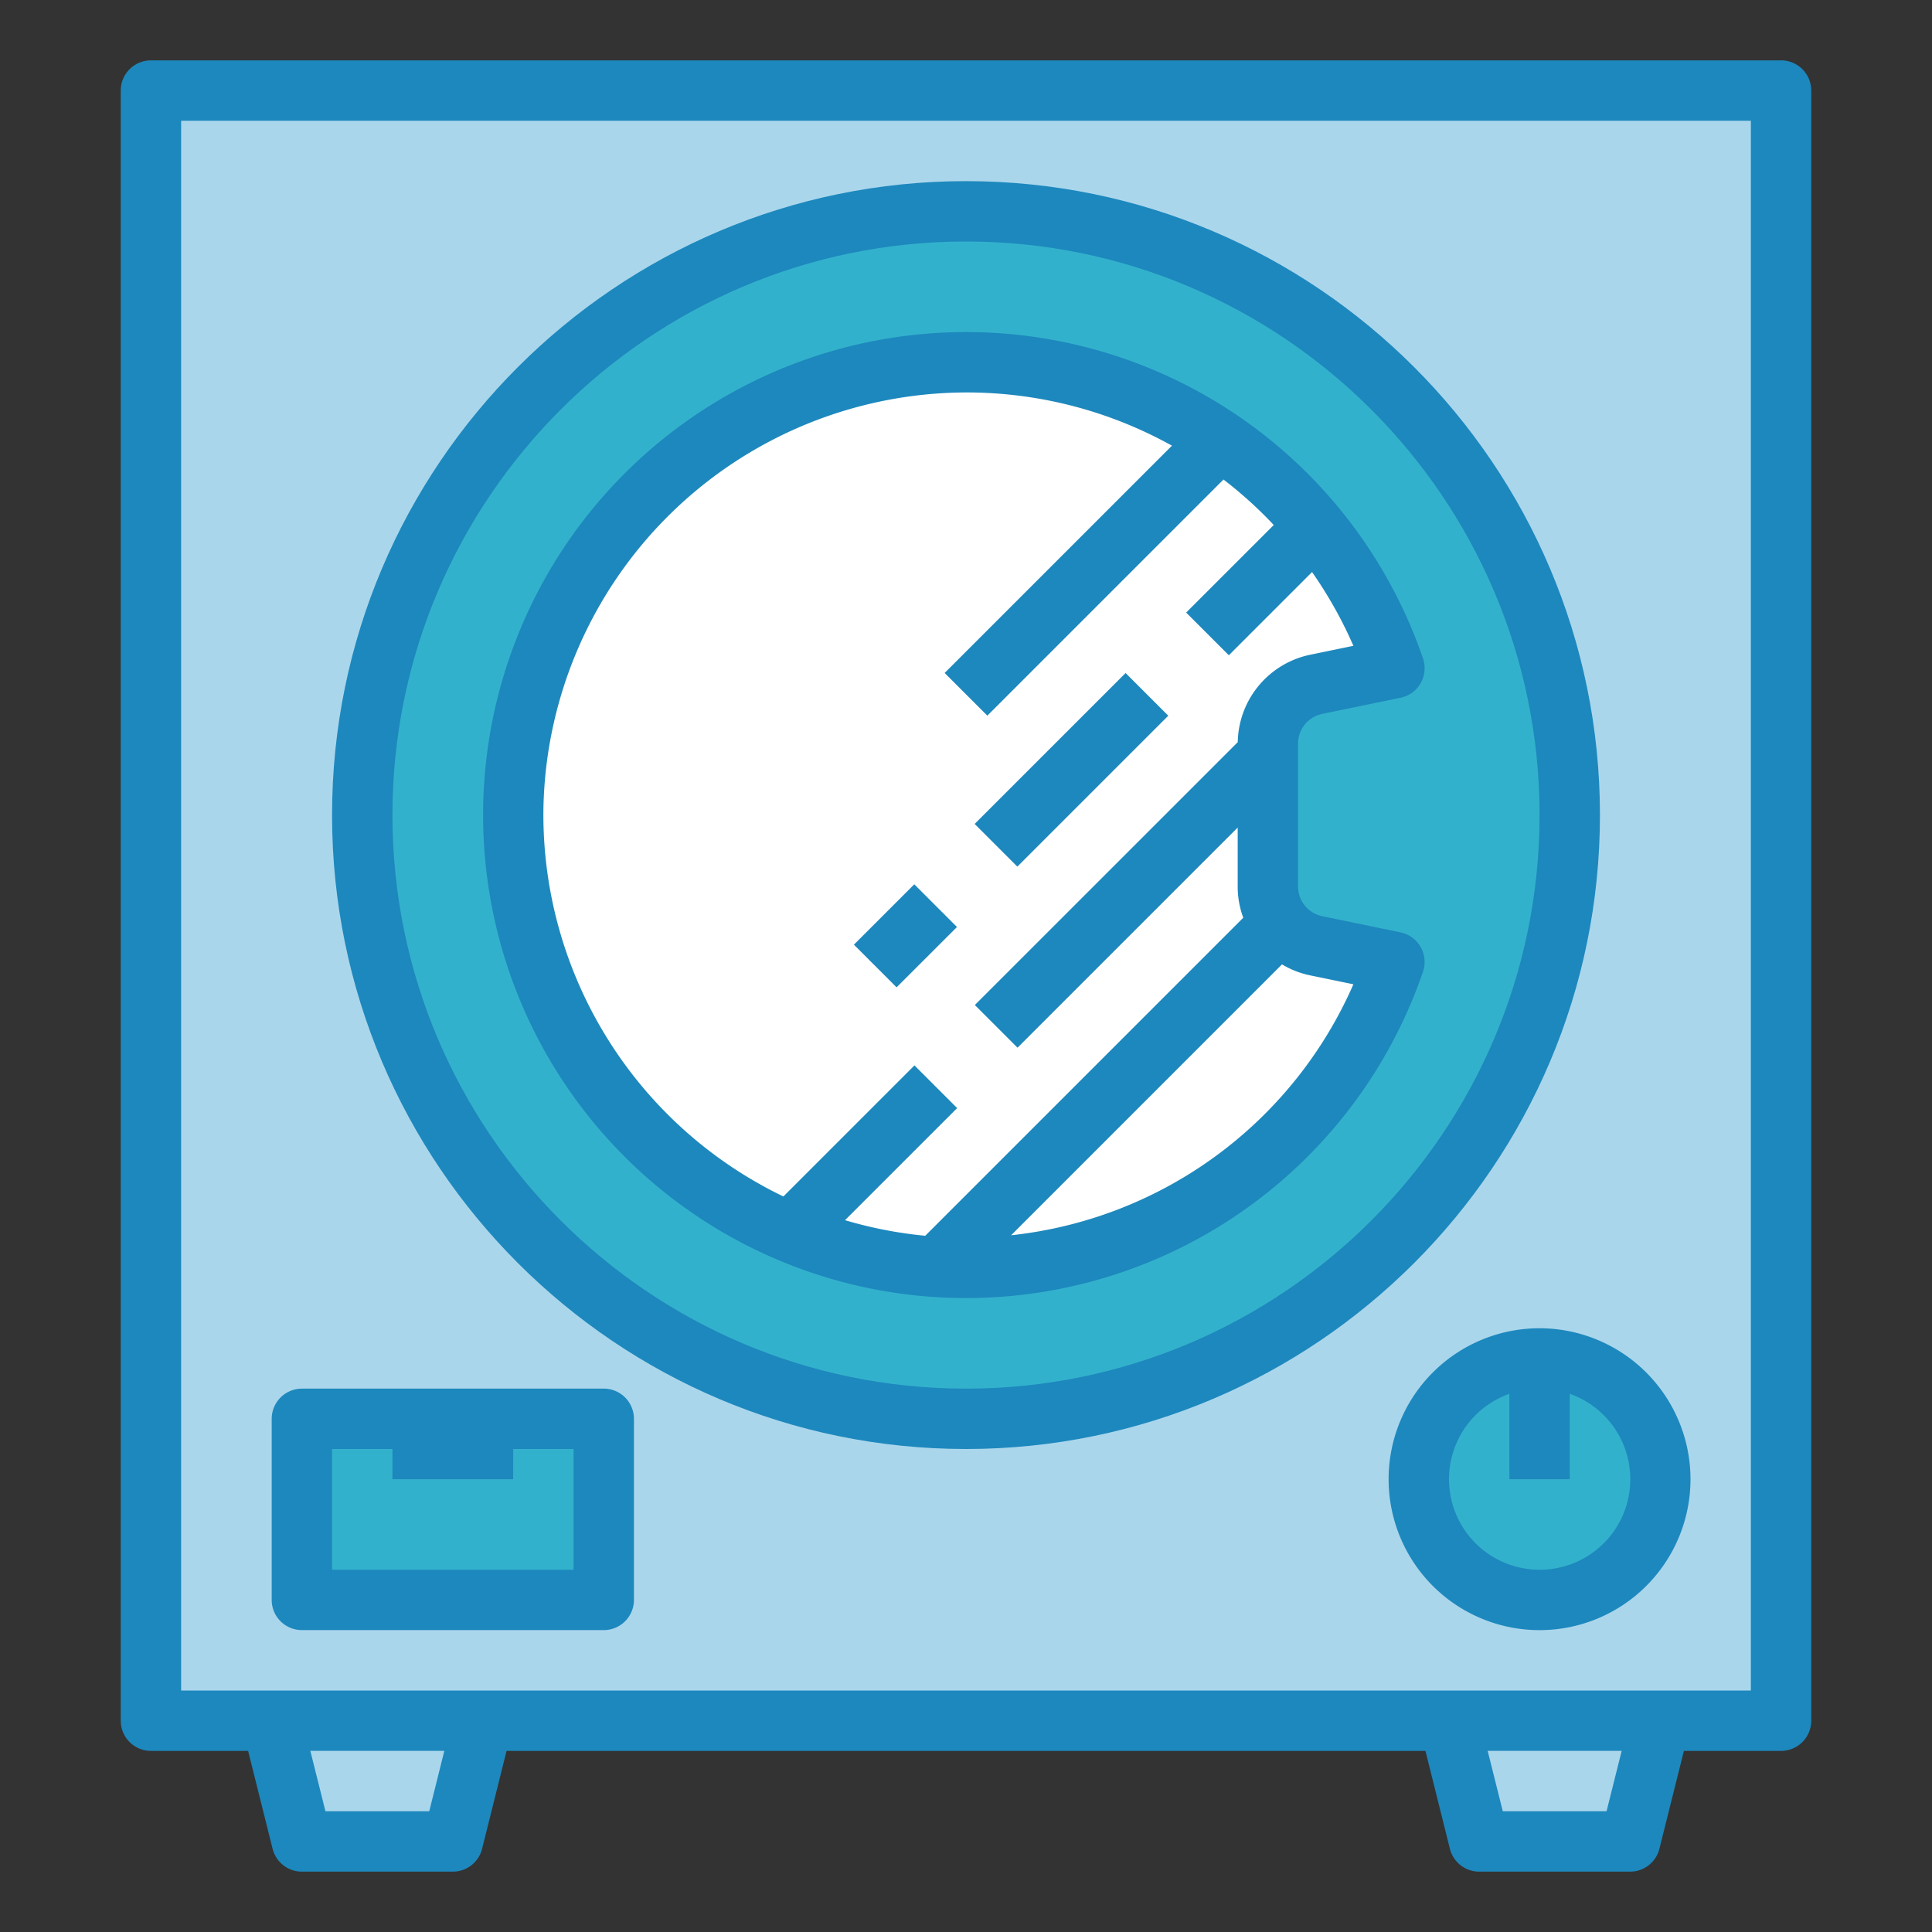<svg width="62" height="62" fill="none" xmlns="http://www.w3.org/2000/svg"><rect width="100%" height="100%" fill="#333333" stroke="none"/><path d="M4.844 2.906h52.312V55.22H4.844V2.906z" fill="#AAD6EC"/><path d="M45.531 26.156a14.53 14.53 0 11-19.543-13.638 14.531 14.531 0 0113.958 2.188 14.463 14.463 0 015.423 9.274c.108.72.162 1.448.162 2.176z" fill="#fff"/><path d="M8.719 55.219l.969 3.875h4.843l.969-3.875H8.719zm37.781 0l.969 3.875h4.843l.97-3.875H46.5z" fill="#AAD6EC"/><path d="M9.688 45.531h9.687v5.813H9.687V45.53zM31 6.781a19.375 19.375 0 100 38.75 19.375 19.375 0 000-38.75zm0 33.907a14.533 14.533 0 01-14.53-14.739c.109-7.788 6.435-14.16 14.222-14.32a14.537 14.537 0 0114.057 9.814l-2.516.52a1.938 1.938 0 00-1.546 1.897v4.593a1.938 1.938 0 001.546 1.897l2.516.52A14.537 14.537 0 0131 40.687zm18.406 10.656a3.875 3.875 0 100-7.75 3.875 3.875 0 000 7.75z" fill="#32B1CC"/><path d="M3.875 2.906V55.22a.969.969 0 00.969.968h3.118l.786 3.142a.969.969 0 00.94.733h4.843a.968.968 0 00.94-.733l.785-3.142h29.488l.785 3.142a.969.969 0 00.94.733h4.843a.969.969 0 00.94-.733l.786-3.142h3.118a.97.97 0 00.969-.968V2.906a.97.97 0 00-.969-.969H4.844a.969.969 0 00-.969.97zm9.9 55.219h-3.331l-.485-1.938h4.3l-.484 1.938zm37.781 0h-3.33l-.485-1.938h4.3l-.485 1.938zM5.813 3.875h50.374V54.25H5.813V3.875z" fill="#1D88BD"/><path d="M44.945 29.921l-2.516-.52a.973.973 0 01-.773-.948V23.86a.973.973 0 01.773-.95l2.516-.518a.968.968 0 00.72-1.263 15.5 15.5 0 100 10.055.97.97 0 00-.72-1.263zm-27.506-3.959a13.608 13.608 0 0113.56-13.368 13.57 13.57 0 016.61 1.708l-7.294 7.294 1.37 1.37 7.578-7.578c.576.443 1.116.93 1.613 1.46l-2.811 2.81 1.37 1.37 2.67-2.67c.52.744.965 1.536 1.327 2.367l-1.395.288a2.917 2.917 0 00-2.316 2.803l-8.437 8.436 1.37 1.37 7.065-7.064v1.895c0 .34.06.678.179.998L29.692 39.657a13.525 13.525 0 01-2.574-.5l3.598-3.597-1.37-1.37-4.206 4.206a13.602 13.602 0 01-7.701-12.434zm15.009 13.679l8.693-8.693c.277.167.58.285.896.351l1.395.288a13.566 13.566 0 01-10.984 8.054z" fill="#1D88BD"/><path d="M51.344 26.156C51.344 14.94 42.218 5.813 31 5.813c-11.218 0-20.344 9.126-20.344 20.343C10.656 37.374 19.782 46.5 31 46.5c11.218 0 20.344-9.126 20.344-20.344zM31 44.563c-10.15 0-18.406-8.258-18.406-18.407C12.594 16.007 20.85 7.75 31 7.75c10.15 0 18.406 8.257 18.406 18.406 0 10.15-8.257 18.407-18.406 18.407z" fill="#1D88BD"/><path d="M31.278 26.44l4.843-4.842 1.37 1.37-4.843 4.843-1.37-1.37zm-3.875 3.875l1.937-1.937 1.37 1.37-1.938 1.937-1.37-1.37zm-8.028 14.248H9.687a.97.97 0 00-.968.968v5.813a.969.969 0 00.969.968h9.687a.97.97 0 00.969-.968V45.53a.969.969 0 00-.969-.968zm-.969 5.812h-7.75V46.5h1.938v.969h3.875V46.5h1.937v3.875zm31-7.75a4.844 4.844 0 104.844 4.844 4.849 4.849 0 00-4.844-4.844zm0 7.75a2.906 2.906 0 01-.968-5.646v2.74h1.937v-2.74a2.905 2.905 0 01-.969 5.646z" fill="#1D88BD"/></svg>